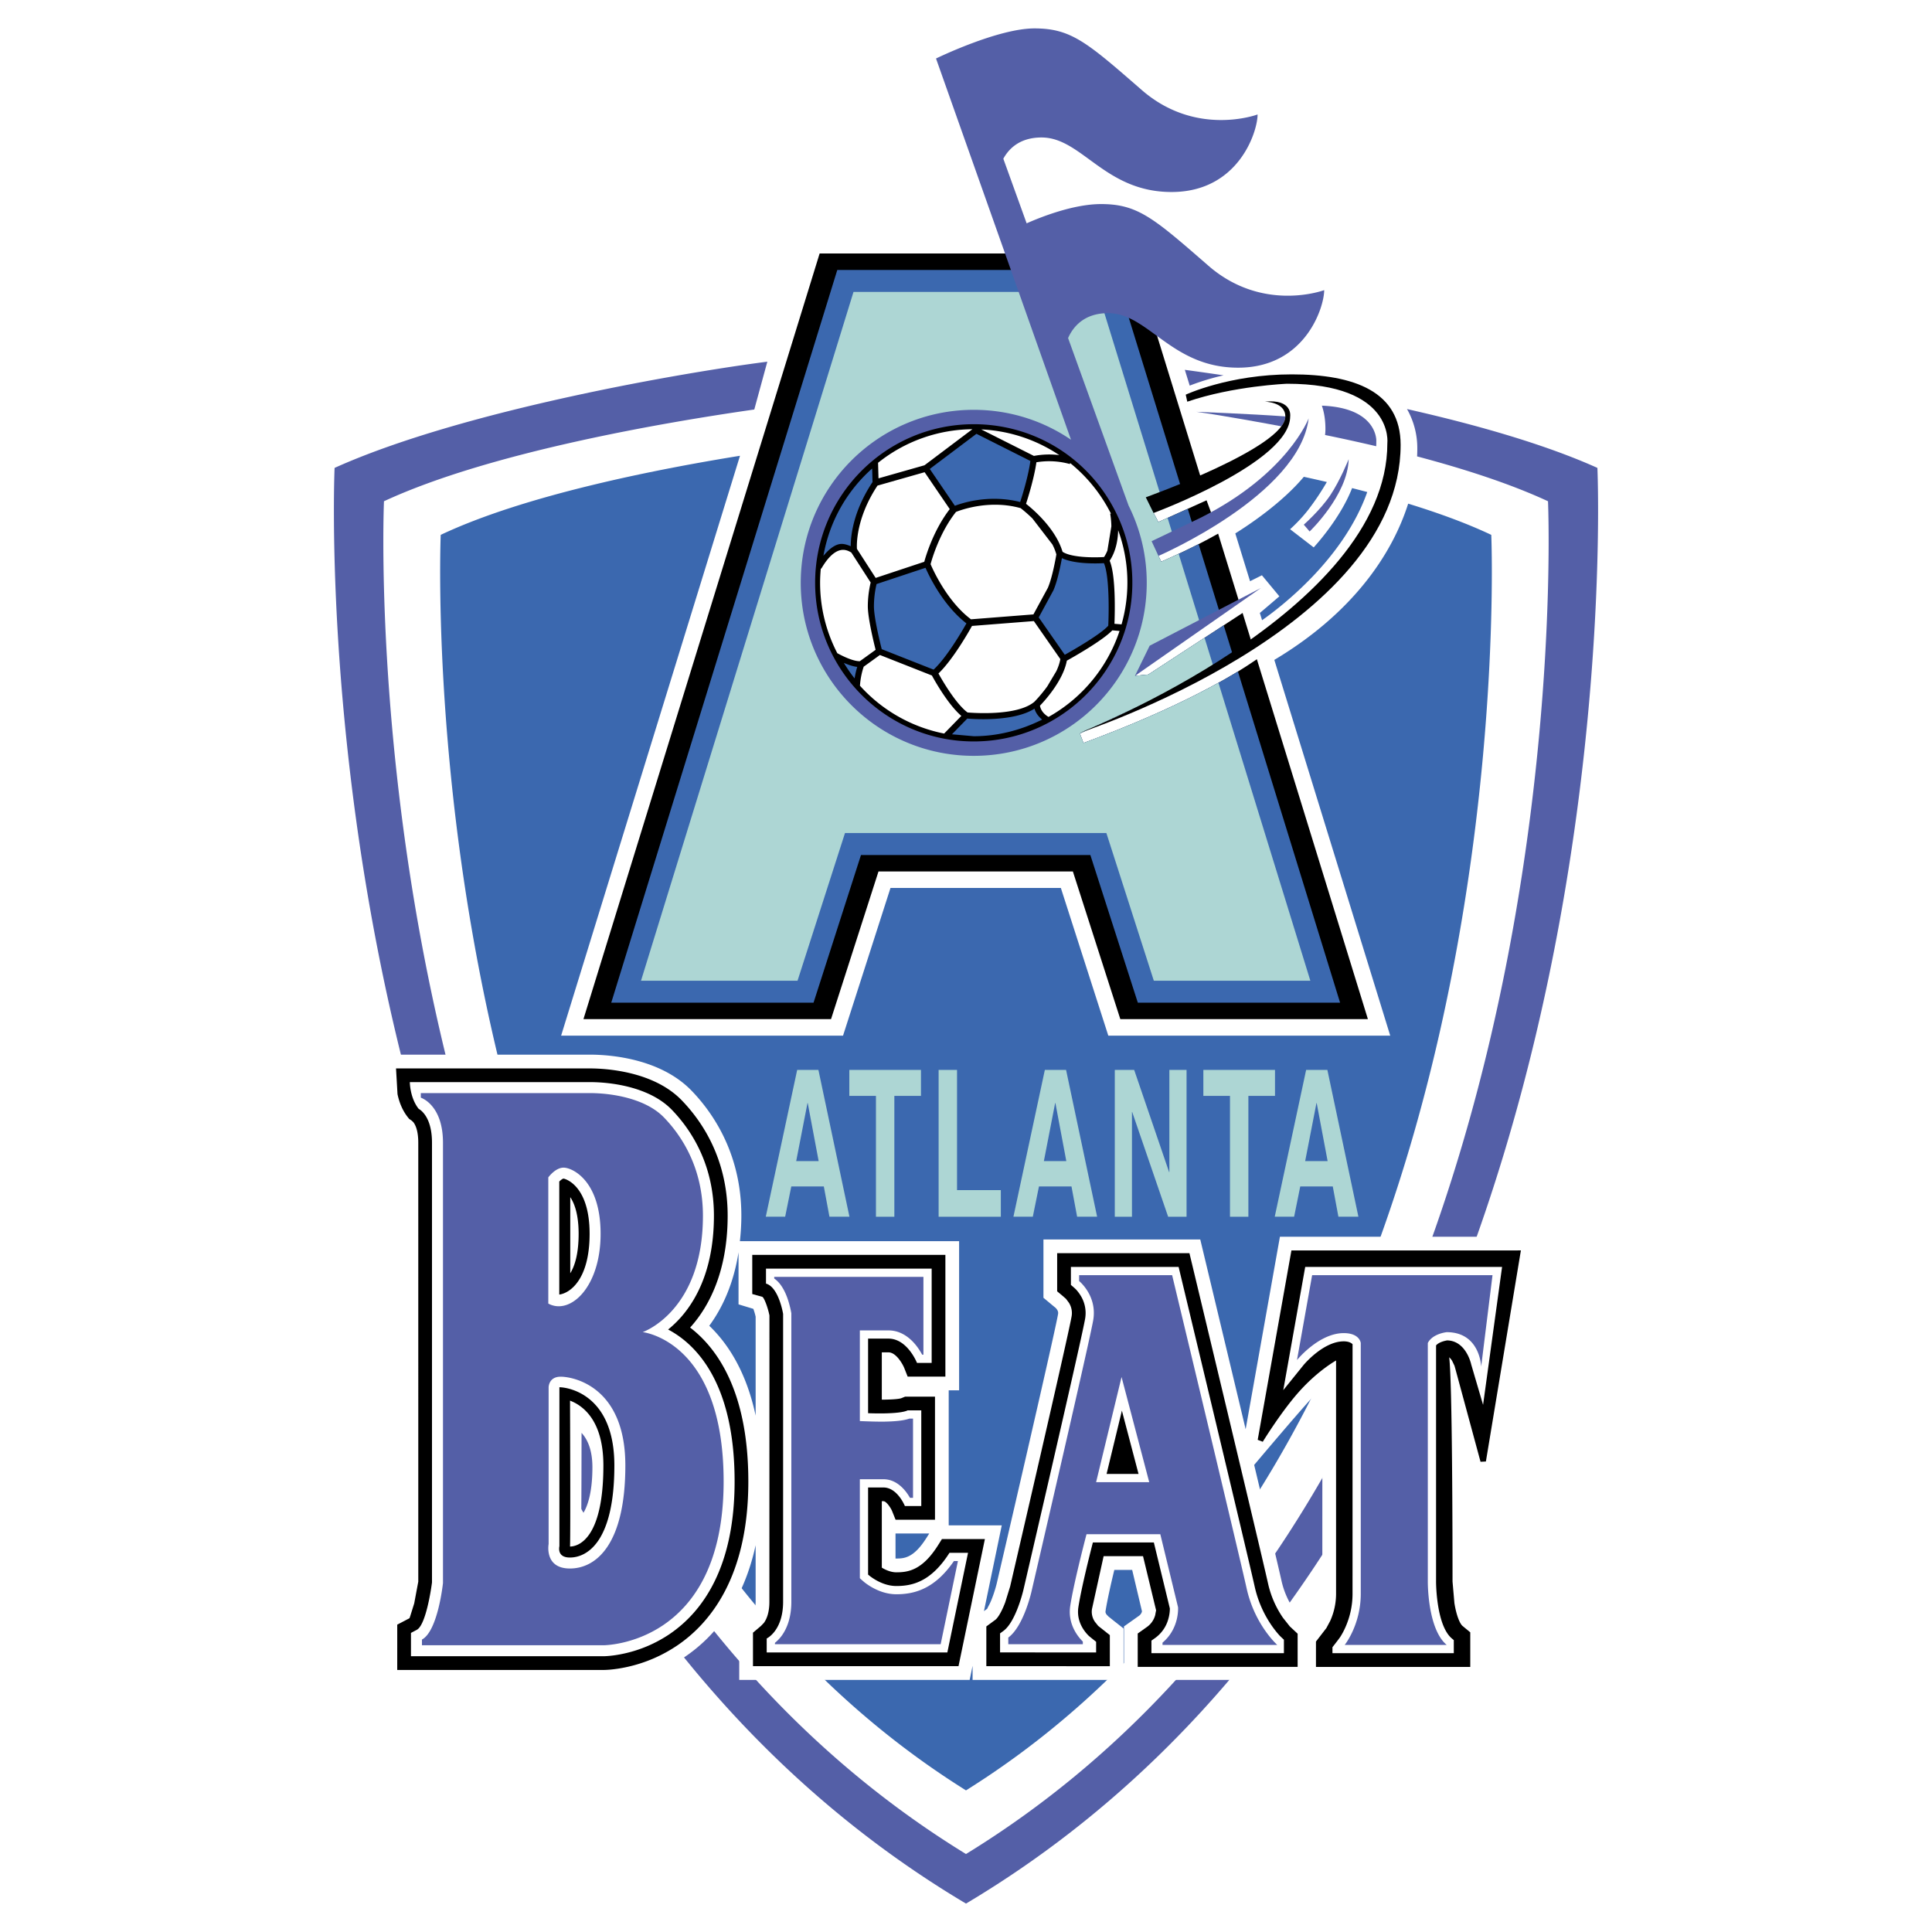 <svg xmlns="http://www.w3.org/2000/svg" width="2500" height="2500" viewBox="0 0 192.756 192.756"><g fill-rule="evenodd" clip-rule="evenodd"><path fill="#fff" d="M0 0h192.756v192.756H0V0z"/><path d="M154.445 50.01c-3.646-1.691-8.113-3.15-12.76-4.393.029-.41.062-.818.062-1.236 0-4.124-2.234-9.037-12.873-9.037-5.123 0-9.031 1.268-10.633 1.885l-4.119-13.583H80.564l-5.309 17.21c-8.829 1.263-26.339 4.235-36.946 9.153 0 0-4.293 96.724 58.068 134.966 62.361-38.241 58.068-134.965 58.068-134.965z" fill="#fff"/><path d="M137.305 44.52a183.582 183.582 0 0 0-5.104-1.12 4.84 4.84 0 0 0 .037-.575c0-.946-.135-1.719-.355-2.351 5.553.209 5.432 3.499 5.432 3.499-.001.182-.003.365-.01.547zm3.072-3.709c6.818 1.54 13.701 3.489 18.996 5.871 0 0 4.656 102.98-62.996 143.24-67.651-40.26-62.995-143.24-62.995-143.24 12.933-5.819 35.329-9.598 43.175-10.596l-1.302 4.771c-8.828 1.263-26.339 4.235-36.946 9.153 0 0-4.293 96.724 58.068 134.966 62.361-38.242 58.068-134.966 58.068-134.966-3.727-1.729-8.307-3.216-13.062-4.475.016-.285.021-.565.021-.837a7.883 7.883 0 0 0-1.027-3.887zm-22.166-3.913c1.133.153 2.434.336 3.865.548-1.037.234-2.18.563-3.379 1.028l-.486-1.576z" fill="#545fa7"/><path d="M127.842 42.533c-1.316-.247-5.934-1.101-8.488-1.447 0 0 5.344.202 8.883.46-.001.312-.141.643-.395.987z" fill="#545fa7"/><path d="M140.494 50.25c3.012.924 5.854 1.961 8.291 3.114 0 0 3.873 90.056-52.408 125.263C40.097 143.42 43.971 53.364 43.971 53.364c8.325-3.938 21.362-6.521 29.859-7.891l-17.846 57.852H84.11l4.735-14.735h16.997l4.734 14.735h28.127l-11.564-37.487c7.783-4.647 11.74-10.5 13.355-15.588zm-10.41-2.679c.762.166 1.527.339 2.295.518a25.204 25.204 0 0 1-1.811 2.714c-.859 1.126-1.855 1.998-1.855 1.998l2.354 1.813s2.635-2.821 3.83-5.916c.506.127 1.01.258 1.514.391-2.363 6.704-8.656 11.5-10.494 12.791l-.223-.723c.756-.636 1.949-1.661 1.949-1.661l-1.742-2.1-1.184.592-1.471-4.769c1.432-.893 4.664-3.057 6.838-5.648z" fill="#3b68af"/><path d="M130.08 52.346l.582.68s3.799-3.62 3.896-7.21c0 0-.859 2.136-1.844 3.605-.984 1.469-2.634 2.925-2.634 2.925z" fill="#545fa7"/><path d="M107.041 86.947H87.647l-4.735 14.732H58.211l23.564-76.39h31.134l7.012 22.732-4.227 2.233-.604.926.477.905 4.811-2.17.643 1.743-5.096 2.782-.348 1.024.275.574s2.932-1.234 5.68-2.796l2.1 6.806-8.277 5.396-2.121 1.986 1.336-.132 9.404-6.144.912 2.962-8.678 5.125-8.473 3.945.363.945c9.807-3.625 15.041-6.789 17.299-8.36l11.078 35.908h-24.701l-4.733-14.732z"/><path d="M113.521 100.037l-4.736-14.733H85.901l-4.734 14.733H60.985l22.552-73.104h27.611l6.824 22.117-2.277 1.205-.604.926.477.905 2.934-1.323.6 1.944-3.176 1.733-.348 1.024.275.574s1.707-.718 3.734-1.753l2.156 6.992-6.389 4.167-2.121 1.986 1.336-.132 7.518-4.912.883 2.862-6.762 3.993-8.473 3.945.363.945c7.695-2.845 12.574-5.404 15.41-7.135l10.193 33.041h-20.18z" fill="#3b68af"/><path d="M109.533 29.124l6.469 20.968-.307.163-.604.926.477.905.922-.415.648 2.106-1.213.663-.348 1.024.275.574s.703-.296 1.742-.78l2.24 7.264-4.48 2.922-2.121 1.986 1.336-.132 5.609-3.666.852 2.761-4.822 2.847-8.473 3.945.363.945c6.162-2.278 10.518-4.373 13.467-6.005l9.168 29.721h-15.617l-4.734-14.735H84.305L79.57 97.848H63.953l21.201-68.724h24.379z" fill="#add6d4"/><path d="M114.896 53.996l.682 1.469s14.076-6.08 14.986-13.726c0 0-2.08 5.544-10.801 9.927l-4.867 2.33zM113.234 67.431l1.469-3.008 11.094-5.755-12.563 8.763z" fill="#545fa7"/><path d="M114.316 49.614l.775 1.567s13.631-5.047 13.631-9.635c0 0 .277-1.761-2.539-1.471 0 0 2.053.015 2.053 1.471 0 3.104-13.92 8.068-13.92 8.068z"/><path d="M107.736 73.108s30.68-12.058 30.68-28.883c0 0 .721-5.939-10.008-5.939 0 0-5.336.213-9.953 1.791l-.154-.701s4.324-2.025 10.574-2.025 10.865 1.713 10.865 7.029c0 18.306-32.004 28.728-32.004 28.728z"/><path d="M102.428 22.281c1.475-.651 4.693-1.921 7.426-1.921 3.676 0 5.264 1.413 10.705 6.148 5.439 4.733 11.555 2.438 11.555 2.438 0 1.734-1.908 7.738-8.586 7.738s-8.939-5.441-12.967-5.441c-2.412 0-3.508 1.379-3.998 2.486l6.039 16.719a17.188 17.188 0 0 1 1.809 7.701c0 9.533-7.727 17.261-17.26 17.261s-17.26-7.728-17.26-17.261 7.727-17.261 17.26-17.261c3.598 0 6.939 1.101 9.703 2.984L93.387 5.837s6.148-3.003 9.822-3.003c3.676 0 5.264 1.413 10.705 6.148 5.441 4.733 11.555 2.438 11.555 2.438 0 1.733-1.908 7.737-8.586 7.737s-8.939-5.441-12.967-5.441c-2.15 0-3.254 1.097-3.814 2.121l2.326 6.444z" fill="#545fa7"/><path d="M111.316 51.089c-2.699-5.407-8.129-8.766-14.166-8.766-8.727 0-15.825 7.1-15.825 15.826 0 8.727 7.099 15.825 15.825 15.825s15.824-7.099 15.824-15.825a15.63 15.63 0 0 0-1.658-7.06z"/><path d="M92.339 56.65l-4.884 1.621a9.753 9.753 0 0 0-.263 2.216c0 1.203.683 3.9.779 4.28l5.174 2.041c1.321-1.222 2.866-3.881 3.276-4.612-2.321-1.793-3.713-4.696-4.082-5.546zM101.783 50.086c.166-.504.811-2.542 1.018-4.094l-5.383-2.71-4.654 3.505 2.506 3.677c.666-.264 3.396-1.175 6.513-.378zM105.947 55.685c-.121.68-.43 2.244-.842 3.201l-1.471 2.713c.17.245 2.352 3.376 2.6 3.729.789-.441 3.592-2.047 4.338-2.902.02-.448.039-1.087.039-1.815 0-1.63-.102-3.59-.473-4.425-.622.038-2.915.115-4.191-.501zM84.878 54.461c0-.973.232-3.439 2.175-6.366l-.038-1.351a15.113 15.113 0 0 0-4.862 8.709c.493-.584 1.003-1.027 1.542-1.154.397-.093.791.034 1.184.197.001-.019-.001-.014-.001-.035zM85.264 67.684c.076-.483.181-.882.263-1.147-.365-.037-.818-.179-1.337-.401.329.535.678 1.057 1.074 1.548zM103.213 70.702c-2.084 1.337-6.145 1.041-6.707.99l-1.529 1.569c.702.061 2.173.192 2.173.192 2.377 0 4.713-.601 6.824-1.658-.462-.381-.681-.785-.761-1.093z" fill="#3b68af"/><path d="M110.711 55.94c.617 1.455.525 5.122.479 6.296l.707.059a15.222 15.222 0 0 0-.338-9.394c-.039 1.682-.588 2.669-.848 3.039zM106.439 65.914c-.367 1.996-2.227 4.021-2.68 4.49.031.224.188.731.854 1.124a15.394 15.394 0 0 0 7.086-8.578l-.723-.061c-.943 1.001-3.892 2.666-4.537 3.025zM85.786 65.968l1.574-1.136c-.187-.741-.777-3.171-.777-4.345 0-1.104.199-2.026.283-2.37l-1.928-2.988c-.375-.238-.737-.322-1.102-.237-.799.188-1.471 1.106-1.893 1.842l-.051-.016c-.043.472-.071.947-.071 1.431 0 2.531.626 4.915 1.718 7.021l.021.012c.976.527 1.756.798 2.226.786zM92.237 46.42l4.776-3.596a15.244 15.244 0 0 0-9.408 3.348l.044 1.553 4.588-1.305zM103.402 46.121c-.213 1.527-.822 3.493-1.035 4.144.684.534 2.949 2.454 3.643 4.786.902.592 3.158.587 4.141.524.078-.111.203-.327.334-.642l.396-2.421a8.439 8.439 0 0 0-.115-1.257l.072-.013a15.366 15.366 0 0 0-4.07-5.044l-.029.099a7.748 7.748 0 0 0-3.337-.176zM92.976 67.394l-5.187-2.046-1.618 1.169a7.512 7.512 0 0 0-.373 1.898 15.313 15.313 0 0 0 8.399 4.772l1.715-1.76c-1.329-1.141-2.676-3.55-2.936-4.033zM96.875 61.788l6.23-.489 1.441-2.652c.443-1.028.783-2.944.848-3.333a5.336 5.336 0 0 0-.396-.994l-1.992-2.592a14.423 14.423 0 0 0-1.174-1.029c-3.156-.889-6.06.216-6.452.375-1.647 2.074-2.407 4.731-2.535 5.213.243.571 1.657 3.721 4.03 5.501zM105.686 45.406a15.26 15.26 0 0 0-7.783-2.562l5.25 2.643a8.202 8.202 0 0 1 2.533-.081zM96.977 62.45c-.379.682-1.935 3.393-3.347 4.744.393.708 1.729 3.015 2.902 3.889.682.058 4.977.355 6.663-1.061.053-.052.66-.669 1.289-1.537l.906-1.521c.188-.399.33-.805.4-1.206l-2.643-3.793-6.17.485zM92.249 47.112l-4.701 1.337c-2.17 3.28-2.075 5.955-2.05 6.313l1.868 2.897 4.849-1.61c.188-.693.952-3.19 2.542-5.256l-2.508-3.681zM153.355 123.389h-25.656l-3.42 19.207c-2.18-9.139-4.529-18.936-4.529-18.936h-15.645v5.818l.984.82c.021.02.225.178.26.217.029.031.08.092.127.17.08.135.119.25.084.438-.439 2.447-6.117 26.865-6.117 26.865-.01.043-.166.688-.436 1.395a6.116 6.116 0 0 1-.434.947c-.049.086-.037.117-.086.18l-.318.234 1.777-8.559h-5.293v-13.473h1.037v-14.879H73.82c.086-.809.145-1.645.145-2.545 0-5.971-2.659-10.086-4.974-12.477-3-3.094-7.793-3.588-10.13-3.588h-20.69s-.016 2.055-.002 2.564c.015.457.046 1.158.148 1.648.156.746.624 2.029 1.91 3.518.055.158.134.486.134 1.057v43.688a20.354 20.354 0 0 1-.365 1.938c-.066.271-.114.561-.184.811l-1.548.816-.001 6.717h21.889s1.102.029 2.754-.34a15.953 15.953 0 0 0 5.442-2.348c3.127-2.123 5.853-5.643 7.042-11.125v5.635c0 .908-.292 1.299-.331 1.352l-1.306 1.107v5.342h22.991l.291-1.404v1.404H112.1v-5.127l-1.039-.82-.486-.391-.184-.195c-.096-.148-.105-.229-.092-.318.17-1.104.541-2.738.877-4.123h1.781l.979 4.133a.744.744 0 0 1-.303.449l-1.492 1.057v5.336h35.916v-5.398l-1.164-.936a1.723 1.723 0 0 1-.123-.27 6.876 6.876 0 0 1-.314-1.271 13.577 13.577 0 0 1-.168-1.924s0-5.51-.045-11.092l-.012-1.105 2.133 7.875 4.991-30.094zm-82.591 8.882c1.324-1.799 2.426-4.203 2.92-7.324v5.189l1.476.447c.102.275.183.572.231.783v9.869c-.905-4.251-2.674-7.094-4.627-8.964zm61.166 26.739c0 .895-.23 1.629-.461 2.145a4.638 4.638 0 0 1-.289.541c-.021.031-.094.119-.182.234l-.275.354-.186-.168-.602-.549c-.123-.115-.215-.195-.24-.223a6.785 6.785 0 0 1-.562-.711 8.281 8.281 0 0 1-1.279-2.926c-.291-1.305-1.408-6.025-2.725-11.551 1.088-1.289 4.176-4.939 5.584-6.488.416-.455.828-.857 1.219-1.209l-.002 20.551zm-39.511-5.553c-1.292 2.037-2.254 2.041-3.072 2.037l-.001-2.498h3.365l-.292.461zm-34.426-2.193c.02-2.238.026-6.076.029-8.307.588.641 1.083 1.693 1.083 3.432-.001 2.763-.576 4.173-1.112 4.875z" fill="#fff"/><path d="M93.977 153.553l-.402.639c-1.567 2.471-2.964 2.678-4.149 2.678-.513 0-1.004-.215-1.327-.395l-.12-.074v-6.625h.166c.292 0 .743.688.863.99l.345.861h3.932v-12.283h-2.979l-.354.143c-.073.037-.455.15-1.973.158v-4.721h.664c.79 0 1.451 1.246 1.572 1.555l.343.865h3.764v-12.143H75.053v3.904l1.003.279c.2.1.567 1.123.711 1.859l-.005 28.559c0 1.135-.299 1.777-.549 2.115l-.289.301-.799.676v3.34h20.507l2.631-12.682h-4.286v.001zM128.686 162.268l-.676-.852a9.752 9.752 0 0 1-1.492-3.41c-.803-3.607-7.727-32.473-7.797-32.766l-.051-.209h-13.197v3.807l.494.41c.002.004.383.332.383.332l.301.402a1.932 1.932 0 0 1 .258 1.381c-.436 2.422-6.072 26.682-6.129 26.928-.002 0-.49 1.578-.49 1.578-.395 1.039-.77 1.582-.99 1.744l-.893.656v3.965l12.322.002v-3.098l-1.174-.932h.002c0-.008-.309-.387-.309-.387a1.788 1.788 0 0 1-.324-1.006c0-.09.008-.182.021-.273l1.164-5.283h3.93c.096.391 1.311 5.43 1.311 5.43-.006-.08-.092.436-.092.436a2.107 2.107 0 0 1-.834 1.205l-.914.648v3.33h15.955v-3.312l-.779-.726zM151.418 124.756h-22.572l-3.365 18.896.506.193c.018-.031 1.91-3.113 3.715-5.1 1.523-1.676 2.959-2.637 3.598-3.008v23.271a6.608 6.608 0 0 1-.584 2.707l-.381.713-1.041 1.35v2.533h15.395v-3.451l-.775-.643c-.252-.211-.602-.994-.807-2.27l-.188-2.156c0-4.826-.025-19.814-.332-22.379.023.039.127.1.291.357l.232.484.066.223 2.537 9.365.535-.027 3.492-21.061h-.322v.003z"/><path d="M76.423 126.57h16.529v9.406h-1.464s-.956-2.422-2.846-2.422h-2.033v7.441s3.1.143 3.955-.285h1.352v9.545h-1.637s-.743-1.848-2.135-1.848h-1.535v8.689s1.25 1.141 2.816 1.141c1.564 0 3.455-.396 5.306-3.314h1.85l-2.064 9.943H76.494v-1.395s1.637-.754 1.637-3.67v-28.709s-.426-2.672-1.708-3.027v-1.495zM134.945 134.111c-.057-.061-.293-.285-.879-.285-2.043 0-3.975 2.32-4.023 2.379l-2.01 2.49 2.189-12.295h19.641l-1.896 13.764-1.184-4.031c-.027-.139-.549-2.363-2.398-2.4-.17.025-.818.154-1.109.5v23.557c-.002.166.023 4.396 1.588 5.693l.182.152v1.303h-12.107v-.594c.326-.418.715-.924.781-1.031a6.92 6.92 0 0 0 .494-.922 8.208 8.208 0 0 0 .729-3.381l.002-24.899zM99.775 162.963l.336-.246c1.244-.914 1.977-4.008 2.002-4.123 0 0 5.701-24.527 6.143-26.986a3.299 3.299 0 0 0-.43-2.328 3.83 3.83 0 0 0-.48-.637c-.115-.123-.502-.445-.502-.445V126.4h10.746s6.779 28.256 7.592 31.904a11.084 11.084 0 0 0 1.703 3.893c.305.439.586.771.791.996.051.055.213.207.42.4v1.344h-13.217v-1.252l.336-.238a3.468 3.468 0 0 0 1.361-1.965c.088-.316.121-.594.133-.791.006-.098.006-.174.006-.221l-1.596-6.58h-6.082c-.348 1.35-1.16 4.604-1.445 6.445-.145.938.154 1.693.51 2.238.18.271.369.482.512.623.047.049.369.305.746.605v1.064l-9.584-.004v-1.898h-.001zm10.629-15.91h3.188l-1.66-6.314-1.528 6.314z" fill="#fff"/><path d="M74.661 147.807c0 9.543-3.85 14.16-7.081 16.354a14.453 14.453 0 0 1-4.972 2.143c-1.436.32-2.391.311-2.426.307h-20.55l.001-4.52 1.224-.641.08-.234.39-1.25s.405-2.178.405-2.154l-.001-43.799c0-1.279-.323-1.852-.514-2.076l-.15-.137-.246-.168-.125-.156c-.498-.627-.847-1.406-1.037-2.316l-.148-2.562h19.351c1.425 0 6.294.229 9.146 3.172 2.094 2.16 4.59 5.914 4.59 11.521 0 5.711-1.969 9.146-3.621 11.021l-.125.139c2.705 2.07 5.809 6.385 5.809 15.356zM60.2 146.209c0-4.477-2.025-5.971-3.328-6.467 0 0 .056 12.938 0 14.557.686-.006 3.328-.549 3.328-8.09zm-3.305-19.176c.446-.723.835-1.932.835-3.932 0-1.975-.436-3.07-.835-3.66v7.592z"/><path d="M66.659 132.646c2.688 1.416 6.633 5.193 6.633 15.16 0 8.5-3.137 12.949-6.481 15.223a13.12 13.12 0 0 1-4.502 1.936c-1.271.285-2.116.277-2.116.277H41.002v-2.326l.584-.309c.906-.479 1.442-4.131 1.514-4.73v-43.865c0-1.676-.479-2.539-.843-2.965a1.954 1.954 0 0 0-.49-.424c-.878-1.107-.878-2.66-.878-2.66h17.973c2.207 0 5.989.514 8.163 2.756 1.954 2.02 4.204 5.482 4.204 10.57 0 5.033-1.591 8.199-3.28 10.119-.439.496-.878.904-1.29 1.238zm-10.847 5.76v15.846c-.047.246-.161 1.143 1.048 1.143 1.623 0 4.435-1.424 4.435-9.186 0-7.15-4.693-7.803-5.483-7.803zm-.013-20.525v11.279c1.087-.146 3.026-1.525 3.026-6.059 0-4.947-2.541-5.512-2.591-5.512-.108.001-.289.147-.435.292z" fill="#fff"/><path d="M90.382 148.828c-.411-.527-1.157-1.244-2.238-1.244h-2.357v9.875s.373.344.548.473c.163.123.4.289.693.453.576.322 1.421.674 2.397.674 1.735 0 3.802-.471 5.748-3.314h.399l-1.723 8.299H77.316v-.137a3.95 3.95 0 0 0 .656-.684c.521-.705.98-1.797.98-3.42V131.03s-.13-.811-.426-1.604c-.209-.559-.595-1.396-1.282-1.869v-.164H92.13v7.76h-.128a6.23 6.23 0 0 0-.582-.895c-.534-.68-1.457-1.523-2.778-1.523h-2.855v9.045s1.587.074 2.496.055c.748-.016 1.793-.064 2.444-.301h.366v7.904h-.306a4.921 4.921 0 0 0-.405-.61zM129.402 135.691l1.51-8.469h17.996l-1.131 9.127s-.094-3.438-3.439-3.438c0 0-1.414.139-1.885 1.082v23.793s-.045 4.727 1.885 6.328h-10.176s1.602-1.994 1.602-5.105v-25.016s-.094-.988-1.697-.988c-2.497.001-4.665 2.686-4.665 2.686zM44.196 157.941v-43.93c0-3.811-2.212-4.496-2.212-4.496v-.457h16.877c2.154 0 5.532.521 7.376 2.424 1.808 1.867 3.895 5.072 3.895 9.807 0 9.562-6.014 11.617-6.014 11.617s8.078.842 8.078 14.9c0 16.385-12.002 16.342-12.002 16.342H42.098v-.57c1.599-.846 2.098-5.637 2.098-5.637zm10.508-27.884c2.156 1.18 5.218-1.598 5.218-6.955 0-5.354-2.851-6.607-3.687-6.607-.834 0-1.531.973-1.531.973v12.589zm.033 23.99s-.461 2.443 2.124 2.443c2.587 0 5.53-2.352 5.53-10.281 0-7.932-5.253-8.855-6.453-8.855-1.201 0-1.201 1.053-1.201 1.053v15.64zM100.598 164.043v-.664c1.547-1.137 2.316-4.602 2.316-4.602s5.709-24.561 6.15-27.027c.443-2.465-1.4-3.939-1.4-3.939v-.588h9.279s6.625 27.615 7.436 31.26 3.055 5.633 3.055 5.633h-11.449v-.227c1.711-1.438 1.549-3.533 1.549-3.533l-1.77-7.289h-7.361s-1.254 4.752-1.623 7.143c-.275 1.791.732 3.053 1.254 3.57v.264h-7.436v-.001zm8.761-16.168h5.299l-2.76-10.49-2.539 10.49z" fill="#545fa7"/><path d="M78.948 118.371h3.244l.562 3.021h1.995l-3.096-14.648h-2.118l-3.133 14.648h1.933l.613-3.021zm1.615-8.32h.025l1.089 5.791h-2.24l1.126-5.791zM89.229 109.334h2.656v-2.59h-7.148v2.59h2.656v12.059h1.836v-12.059zM95.483 106.744h-1.837v14.649h6.206v-2.655h-4.369v-11.994zM103.658 118.371h3.244l.562 3.021h1.996l-3.098-14.648h-2.117l-3.135 14.648h1.934l.614-3.021zm1.615-8.32h.025l1.088 5.791h-2.238l1.125-5.791zM116.668 116.945h-.023l-3.489-10.201h-1.933v14.649h1.713v-10.446h.023l3.586 10.446h1.838v-14.649h-1.715v10.201zM124.551 109.334h2.656v-2.59h-7.148v2.59h2.656v12.059h1.836v-12.059zM129.727 118.371h3.244l.562 3.021h1.996l-3.096-14.648h-2.119l-3.133 14.648h1.934l.612-3.021zm1.617-8.32h.023l1.09 5.791h-2.24l1.127-5.791z" fill="#add6d4"/></g></svg>